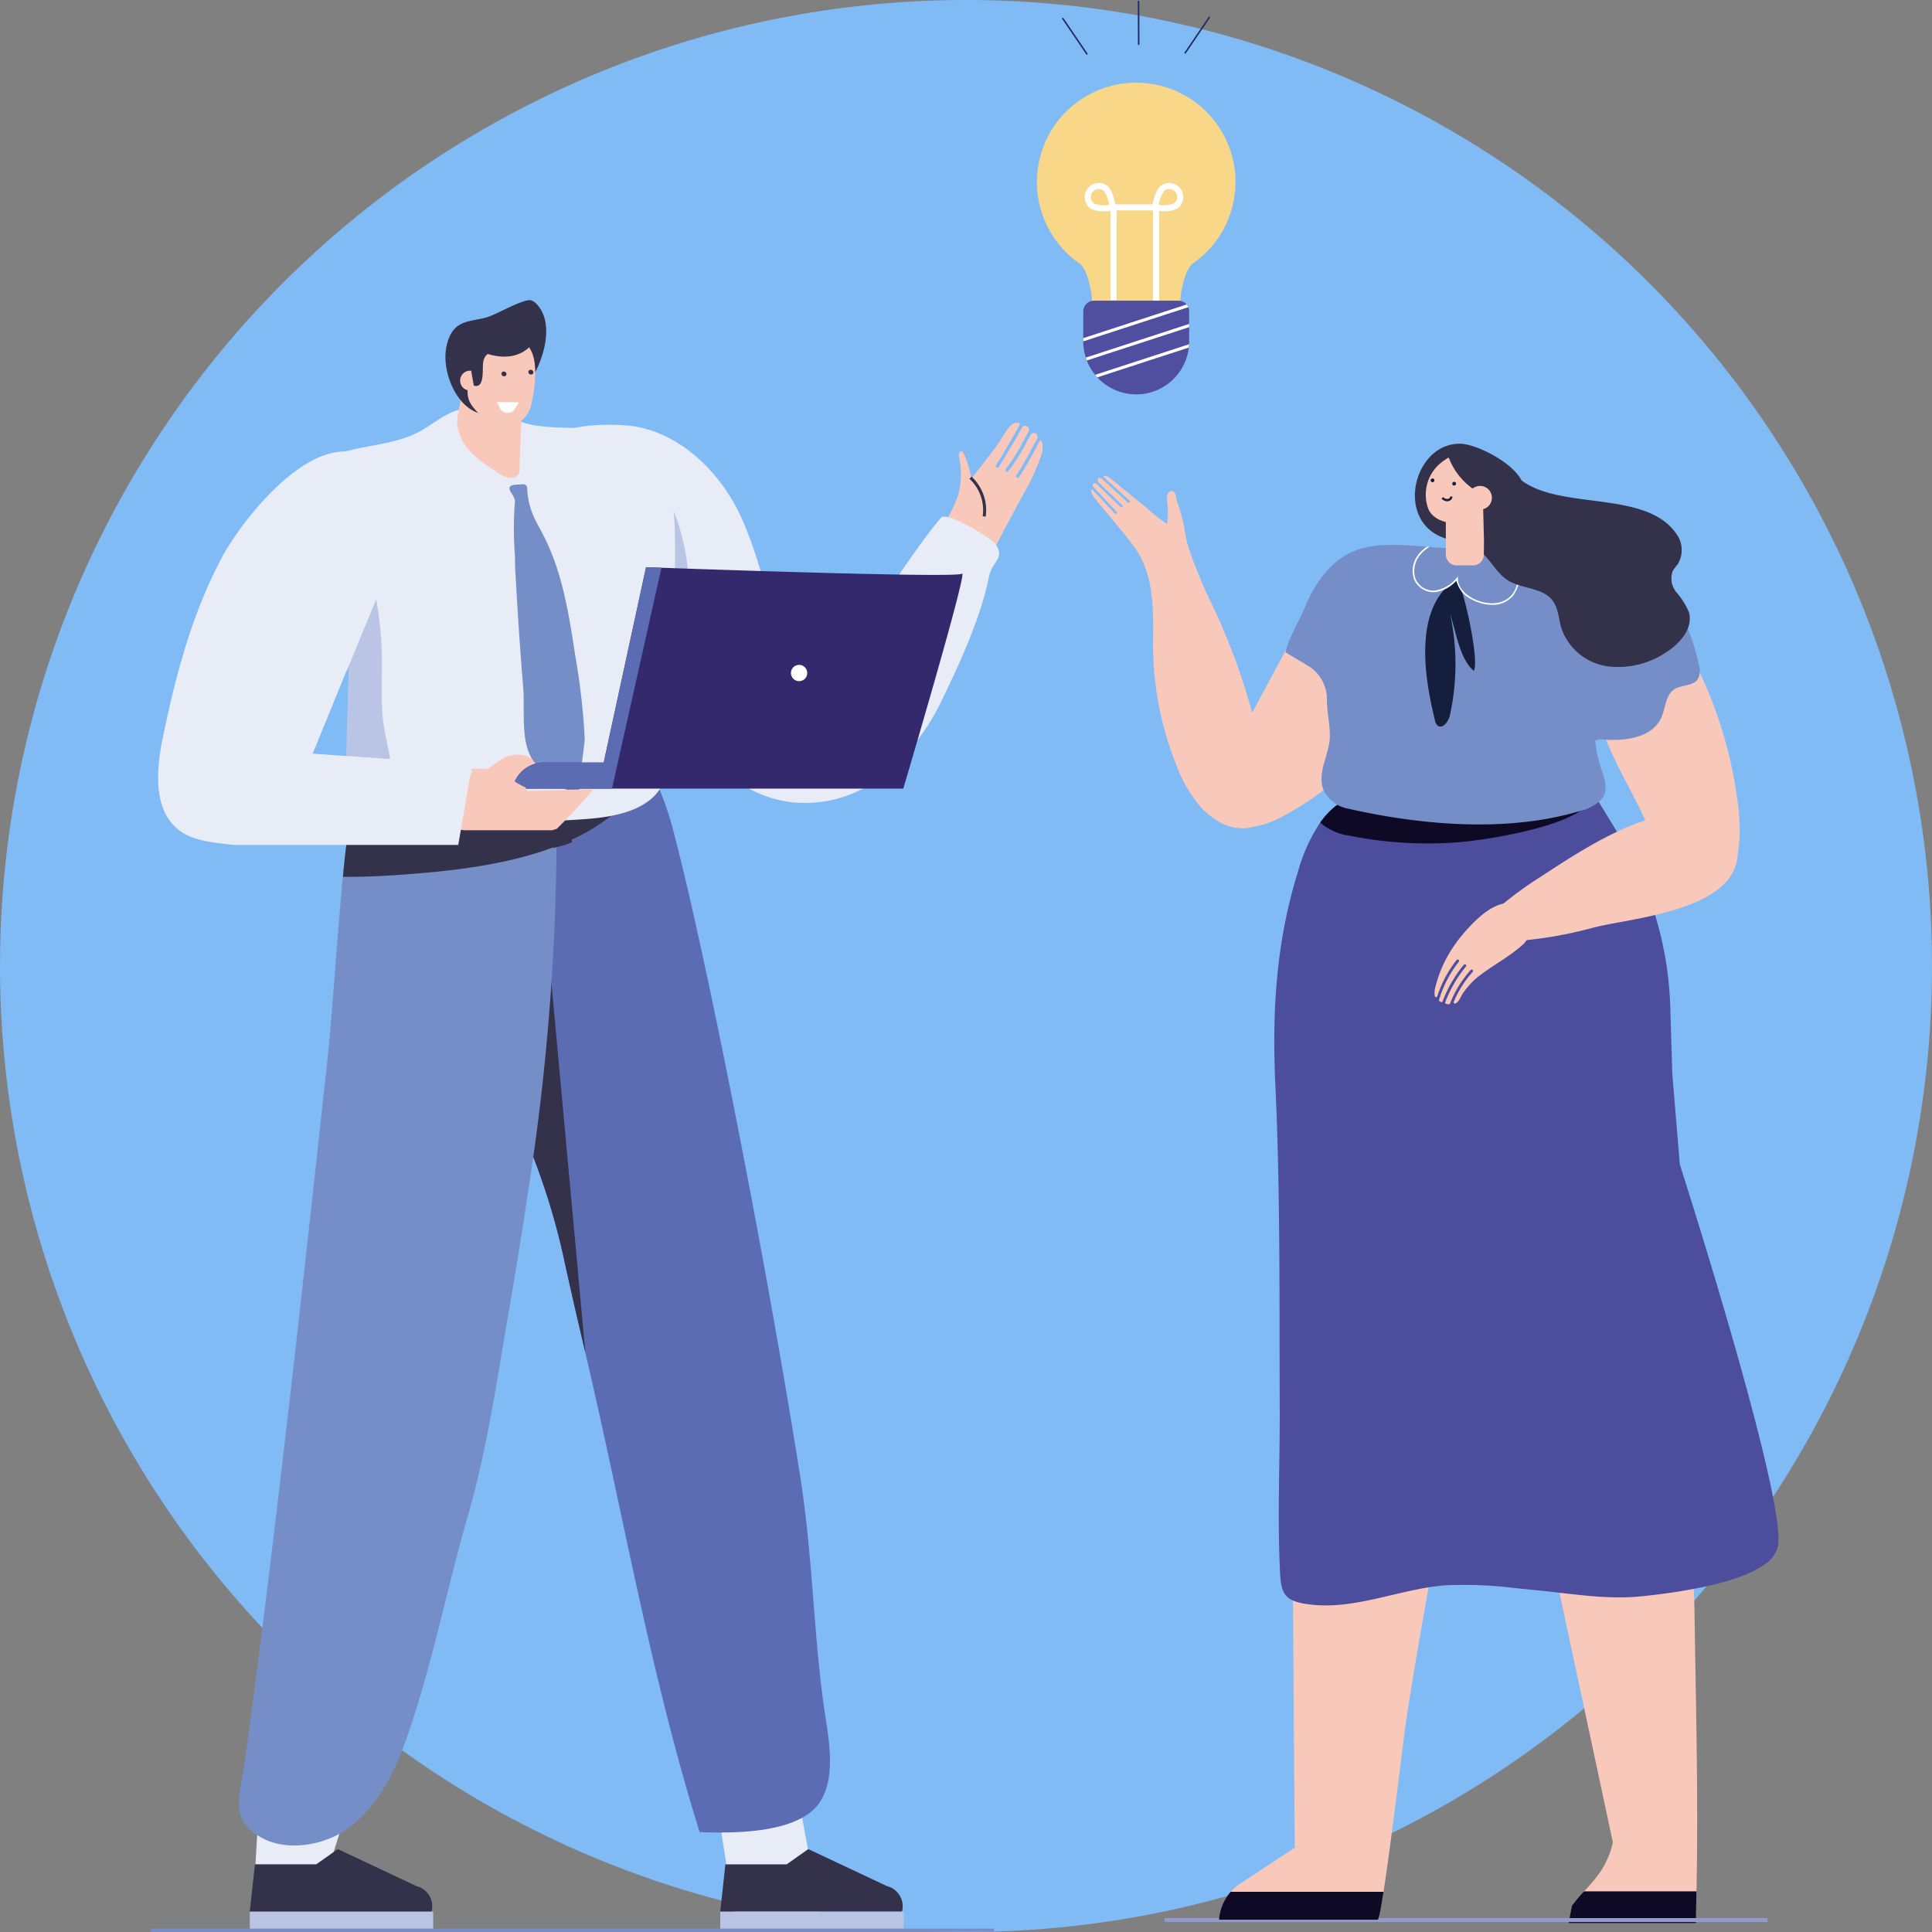 <svg xmlns="http://www.w3.org/2000/svg" width="282" height="282" viewBox="0 0 282 282"><rect x="0" y="0" width="282" height="282" fill="#808080" stroke="none"/><defs><clipPath id="a"><path data-name="長方形 619" fill="none" d="M0 0h237.593v281.869H0z"/></clipPath><clipPath id="b"><path data-name="パス 3425" d="M193.65 61.806a1.554 1.554 0 00-1.553 1.555v4.4a7.729 7.729 0 1015.458 0v-4.4A1.554 1.554 0 00206 61.806z" transform="translate(-192.097 -61.806)" fill="none"/></clipPath></defs><g transform="translate(-139 -2431)"><circle data-name="楕円形 21" cx="141" cy="141" r="141" transform="translate(139 2431)" fill="#81bbf5"/><g data-name="グループ 1260"><g data-name="グループ 1255"><g data-name="グループ 1254" clip-path="url(#a)" transform="translate(161 2431.09)"><path data-name="パス 3414" d="M129.352 26.473a14.491 14.491 0 1122.79 11.878c-1.167.816-1.858 4.181-1.858 5.6h-12.885c0-1.414-.673-4.78-1.834-5.589a14.469 14.469 0 01-6.213-11.889" fill="#f9d789"/><path data-name="パス 3415" d="M147.187 43.872h-.89V30.62h-5.309v13.094h-.89V29.731h7.089z" fill="#fff"/><path data-name="パス 3416" d="M139.178 30.744a3.742 3.742 0 01-2.025-.419 2.055 2.055 0 012.462-3.291c.813.609 1.2 2.7 1.27 3.116l.077.46-.463.055a11.616 11.616 0 01-1.321.079m-.792-3.23a1.165 1.165 0 00-.7 2.1 4.691 4.691 0 002.231.214 4.7 4.7 0 00-.834-2.08 1.156 1.156 0 00-.7-.232" fill="#fff"/><path data-name="パス 3417" d="M147.865 30.743a11.847 11.847 0 01-1.321-.079l-.463-.056.077-.46c.069-.413.456-2.506 1.27-3.116a2.058 2.058 0 012.877.414 2.055 2.055 0 01-.414 2.877 3.736 3.736 0 01-2.025.419m-.738-.918a4.67 4.67 0 002.23-.214 1.166 1.166 0 10-1.4-1.865 4.681 4.681 0 00-.833 2.079" fill="#fff"/><path data-name="パス 3418" d="M154.507 2.45l-3.516 5.181z" fill="#7a89c3"/><path data-name="パス 3419" d="M154.41 2.393l-3.516 5.181c-.081.12.113.233.194.114l3.516-5.182c.081-.12-.113-.232-.194-.113" fill="#1e2c68"/><path data-name="パス 3420" d="M144.183.109l.022 6.262z" fill="#7a89c3"/><path data-name="パス 3421" d="M144.071.117l.022 6.262c0 .145.225.128.225-.016l-.022-6.262c0-.145-.225-.128-.225.016" fill="#1e2c68"/><path data-name="パス 3422" d="M133.133 2.609l3.511 5.181z" fill="#7a89c3"/><path data-name="パス 3423" d="M133.036 2.665l3.516 5.181c.081.12.276.007.194-.113q-1.757-2.591-3.516-5.181c-.081-.12-.276-.007-.194.113" fill="#1e2c68"/></g></g><g data-name="グループ 1257"><g data-name="グループ 1256" clip-path="url(#b)" transform="translate(297.115 2474.884)"><path data-name="パス 3424" d="M7.728 13.687a7.729 7.729 0 007.729-7.728v-4.4A1.554 1.554 0 0013.903.001H1.553A1.553 1.553 0 000 1.555v4.4a7.728 7.728 0 007.728 7.728" fill="#504f9f"/><path data-name="長方形 620" fill="#fffdfd" d="M-11.811 9.319L33.78-5.532l.14.428-45.592 14.85z"/><path data-name="長方形 621" fill="#fffdfd" d="M-10.939 11.995L34.652-2.856l.14.428-45.592 14.85z"/><path data-name="長方形 622" fill="#fffdfd" d="M-9.854 14.601L35.737-.25l.14.428-45.592 14.85z"/></g></g><g data-name="グループ 1259"><g data-name="グループ 1258" clip-path="url(#a)" transform="translate(161 2431.09)"><path data-name="パス 3426" d="M228.131 130.106c-2.4 1.594-5.578 1.87-7.786-.609-2.419-2.715-.687-6.507-2.049-9.559-1.492-3.344-3.391-6.508-4.911-9.844-2.682-5.889-5.661-13.468-2.6-19.781 2.038-4.2 4.735-4.44 7.245-3.016a17.735 17.735 0 015.829 6.442 63.951 63.951 0 017.307 20.162c.666 3.839 1.3 8.409.059 12.256a7.745 7.745 0 01-3.1 3.947" fill="#f8c8bb"/><path data-name="パス 3427" d="M190.607 169.27q.222 1.709.512 3.409c.78 4.638 1.891 9.219 3.071 13.785q.472 1.836.958 3.667l3.533 13.464 1.514 5.761 2.739 10.436.546 2.551 9.938 46.473a12.549 12.549 0 01-1.81 4.287 24.769 24.769 0 01-2.4 2.876 24.658 24.658 0 00-1.774 2.1l-.479 2.539h18.6c0-.906.021-2.509.067-4.636.29-13.758-.1-27.543-.3-41.3-.137-9.25-2.738-29.76-3.209-39-.453-8.9-.322-6.009-.981-14.689l-.986-13c-.877-11.266-1.657-28.949-11.171-37.071-4.82-4.115-8.861-2.539-11.927 1.13-3.661 4.387-5.931 11.761-6.465 15.984a83.521 83.521 0 00.026 21.247" fill="#f8c8bb"/><path data-name="パス 3428" d="M207.431 278.075l-.479 2.539h18.606c-.006-.906.021-2.51.066-4.637h-16.419a25.435 25.435 0 00-1.774 2.1" fill="#0e0a25"/><path data-name="長方形 623" fill="#919bcd" d="M147.981 279.878h88.001v.574h-88.001z"/><path data-name="パス 3429" d="M155.932 280.123h23.169c.155 0 .465-1.618.844-4.076 1.14-7.364 2.921-22.256 3.118-23.644 2.329-16.306 5.5-29.375 7.042-45.724.218-2.321.356-4.8.461-7.359.257-6.244.327-12.971.911-19.088.193-2.022.441-3.974.77-5.822q.754-4.233 1.511-8.47l2.939-16.469c1.246-6.987 4.994-17.185 1.759-23.975a7.719 7.719 0 00-3.8-3.435l-.181-.086c-5.836-2.715-15.749-2.289-19.739-.064-7.018 3.912-8.428 16.187-8.418 23.148q.018 12.523.067 25.045.054 15.733.145 31.47.19 34.011.458 68.022l-8.043 5.309a6.557 6.557 0 00-1.316 1.139 6.733 6.733 0 00-1.7 4.076" fill="#f8c8bb"/><path data-name="パス 3430" d="M155.932 280.122h23.169c.155 0 .465-1.618.844-4.076h-22.313a6.733 6.733 0 00-1.7 4.076" fill="#0e0a25"/><path data-name="パス 3431" d="M155.812 110.5c1.58-2.2 3.257-4.346 4.927-6.5l3.809-7.1 2.6-4.838a4.916 4.916 0 011.309-1.867c.961-.684 2.044-1.3 3.036-1.962a8.774 8.774 0 012.5-1.549c.811-.124 1.92.786 2.552 1.276a15.339 15.339 0 012.814 2.953l.158.1c1.652 1.093 3.371 2.338 4.067 4.192.886 2.357-.133 4.981-1.342 7.189a41.146 41.146 0 01-16.7 16.486 13.034 13.034 0 01-6.627 1.9 6.341 6.341 0 01-4.076-1.757l-.012.023v-.033a4.419 4.419 0 01-1.19-2.056c-.564-2.282.806-4.558 2.18-6.466" fill="#f8c8bb"/><path data-name="パス 3432" d="M167.446 127.181a24.879 24.879 0 013.254-7.211 12.9 12.9 0 01.829-1.049 10.138 10.138 0 011.494-1.407 4.314 4.314 0 00.51.035c10.685-.028 21.241-1.709 31.887-2.3 1.29-.048 2.58-.081 3.871-.084.328 0 .646-.014.957-.038l4.159 6.833a50.834 50.834 0 017.388 24.891l.3 9.829 1.1 13.211s15.734 48.987 14.3 55.779a4.583 4.583 0 01-2.064 2.679c-3.81 2.659-11.934 3.948-17.72 4.553h-.026c-5.18.539-10.324-.381-15.5-.889l-2.9-.286a61.174 61.174 0 00-10.18-.43c-6.334.439-12.807 3.427-19.182 2.879-5.055-.434-4.98-1.8-5.154-6.389-.281-7.373.052-14.824.023-22.2-.062-15.754.1-31.573-.637-47.314-.5-10.709.1-20.8 3.285-31.091" fill="#4c4d9d"/><path data-name="パス 3433" d="M170.704 119.97a8.027 8.027 0 004.267 1.919 58.014 58.014 0 0015.91.956c2.691-.207 15.769-1.876 19.219-5.74a13.347 13.347 0 00-2.734-2.055c-3.784-2.11-12.037-1.094-16.144-.854-3.607.21-6.994 1.464-10.566 1.6-3.7.143-6.306-.086-9.123 3.123a12.9 12.9 0 00-.83 1.049" fill="#0e0a25"/><path data-name="パス 3434" d="M211.313 110.768c.421 1.832 1.864 4.217.382 5.875a6.364 6.364 0 01-3.008 1.621c-10.658 3.219-23.318 2.09-33.936-.327a4.886 4.886 0 01-3.618-2.864c-.878-2.464.887-5.054.976-7.519.062-1.722-.442-3.693-.427-5.527a5.723 5.723 0 00-2.8-4.966 893.996 893.996 0 01-3.256-1.943c.505-2.214 2.119-4.751 2.831-6.518 1.4-3.481 3.719-6.844 7.195-8.251 4.212-1.7 9.5-.51 13.922-.429 7.5.137 15.559-1.149 22.935.682a22.866 22.866 0 014.972 1.87c4.545 2.35 7.54 9.841 8.492 14.459a2.815 2.815 0 01-.128 2.068c-.692 1.092-2.393.821-3.47 1.534-1.283.85-1.254 2.706-1.882 4.11-1.314 2.937-5.234 3.466-8.443 3.213a1.71 1.71 0 00-1.212.173 20.429 20.429 0 00.476 2.74" fill="#768ec7"/><path data-name="パス 3435" d="M189.657 85.335a5.925 5.925 0 00.8-.745 7.55 7.55 0 00.823 1.319c1.062 3.188 2.558 10.791 1.832 11.918-2.053-1.742-2.592-5.7-3.432-8.253a34.953 34.953 0 01-.045 14.736c-.2.924-1.086 2.087-1.817 1.487a1.407 1.407 0 01-.389-.816c-.575-2.59-3.573-13.758 1.506-19.149a8.591 8.591 0 00.721-.5" fill="#151e3c"/><path data-name="パス 3436" d="M184.388 84.431a3.083 3.083 0 003.152 1.9 5.108 5.108 0 003.056-1.695 3.947 3.947 0 002.176 2.749 6.427 6.427 0 003.021.808 3.843 3.843 0 003.111-1.394 5.947 5.947 0 00.984-3.609 9.257 9.257 0 00-.667-3.512h-.234a.009.009 0 000 .008c.956 2.145.958 5.454-.262 6.972-1.431 1.783-4.034 1.526-5.848.529-.625-.343-2.079-1.3-2.072-2.825v-.3l-.2.222a5.063 5.063 0 01-3.092 1.817 2.855 2.855 0 01-2.92-1.754 3.655 3.655 0 01.651-3.388 5.26 5.26 0 011.377-1.207.661.661 0 01.05-.03h-.415a5.308 5.308 0 00-1.19 1.094 3.816 3.816 0 00-.682 3.609" fill="#fff"/><path data-name="パス 3437" d="M191.116 64.676c2.371.032 7.627 2.705 8.961 5.342 5.8 4.4 18.259 1.378 22.632 7.847a3.976 3.976 0 01.148 4.441 9.264 9.264 0 00-.679.9 3.149 3.149 0 00.537 3.182 10.777 10.777 0 011.8 2.867c.65 2.241-1.171 4.447-3.118 5.733a12.559 12.559 0 01-8.729 2.184 8.4 8.4 0 01-6.757-5.531c-.413-1.377-.428-2.931-1.3-4.076-1.282-1.686-3.754-1.717-5.712-2.525-2.542-1.049-3.2-3.69-5.257-4.915-2.416-1.44-5.287-1.091-7.38-3.27-3.835-3.992-.933-12.253 4.854-12.175" fill="#34314a"/><path data-name="パス 3438" d="M194.606 78.747l-.021 2.113a1.6 1.6 0 01-1.594 1.578h-2.359a1.594 1.594 0 01-1.594-1.594V72.99l2.789-.646.2-.046 1.689-.388.009.118.123 1.309.093.99.181-1.032.3-1.685.042 1.634.079 3.107z" fill="#f8c8bb"/><path data-name="パス 3439" d="M194.555 72.183v-.031a9.806 9.806 0 01-5.094-5.461 8.18 8.18 0 00-1.364.964c-.046.045-.093.084-.139.128a5.61 5.61 0 00-.777.914 5.973 5.973 0 00-.706 5.476c.617 1.542 2.67 2.206 4.182 2.061a6.852 6.852 0 003.165-1.25c.075-.112.147-.226.225-.335.09-.126.184-.254.278-.378.139-.639.144-1.613.4-1.905a.8.8 0 00-.169-.181" fill="#f8c8bb"/><path data-name="パス 3440" d="M189.23 73.077a.869.869 0 00.249-.036.77.77 0 00.541-.629l-.325-.055a.443.443 0 01-.311.368.739.739 0 01-.736-.265l-.241.225a1.151 1.151 0 00.823.391" fill="#151e3c"/><path data-name="パス 3441" d="M187.029 70.288a.275.275 0 11.332-.2.275.275 0 01-.332.2" fill="#151e3c"/><path data-name="パス 3442" d="M190.188 70.777a.275.275 0 11.332-.2.276.276 0 01-.332.2" fill="#151e3c"/><path data-name="パス 3443" d="M195.713 72.973a1.726 1.726 0 11-1.267-2.086 1.726 1.726 0 011.267 2.086" fill="#f8c8bb"/><path data-name="パス 3444" d="M138.399 69.652a.357.357 0 00-.033.031.367.367 0 00-.045.021z" fill="#f8c8bb"/><path data-name="パス 3445" d="M137.43 71.358l3.284 3.5a.2.2 0 00.146.06.2.2 0 00.12-.045.172.172 0 00.016-.252l-3.391-3.617a.355.355 0 01-.028-.455.3.3 0 01.436-.039l3.565 3.412a.192.192 0 00.266 0 .169.169 0 000-.249l-3.472-3.325a.455.455 0 01-.006-.666.4.4 0 01.422.075l3.843 3.5a.193.193 0 00.132.051.2.2 0 00.133-.057.175.175 0 000-.252l-3.75-3.413a.121.121 0 01.1-.208 1.231 1.231 0 01.75.285c1.743 1.445 3.512 2.864 5.274 4.288a25.675 25.675 0 002.707 2.186 1.331 1.331 0 00.393.18 7.344 7.344 0 01.112-.956c0-.514-.029-1.037-.039-1.5-.011-.534-.313-1.723.186-2.128a.522.522 0 01.569-.083c.512.216.443.968.6 1.407a25.266 25.266 0 01.878 2.946c.278 1.313.337 2.247.732 3.559.548 1.817 1.4 3.841 1.9 5.074 1.11 2.719 1.965 4.057 3.073 6.776a88.073 88.073 0 015.413 16.858 37.542 37.542 0 01.631 9.826 3.538 3.538 0 01-.371 1.528 3.041 3.041 0 01-2.92 1.138 9.209 9.209 0 01-5.98-3.192 19.775 19.775 0 01-3.451-5.987 47.543 47.543 0 01-3.4-18.41c.072-4.4.076-9.507-2.639-13.273-1.77-2.457-3.874-4.76-5.759-7.135a2.465 2.465 0 01-.658-1.335c.159-.059.039-.013.2-.075" fill="#f8c8bb"/><path data-name="パス 3447" d="M190.573 146.643l-.074-.116c.007.009.018.01.026.018a.3.3 0 00.048.1" fill="#f8c8bb"/><path data-name="パス 3448" d="M202.401 128.198c6.378-4.136 17.9-12.168 25.847-8.8 3.859 1.635 4.324 6.08 1.912 8.985-4.047 4.88-15.063 5.755-19.518 6.909a61.366 61.366 0 01-12.219 2.044 27.91 27.91 0 00-3.305-3.5 52.453 52.453 0 017.283-5.642" fill="#f8c8bb"/><path data-name="パス 3449" d="M188.049 145.846a16.76 16.76 0 012.884-5.561.2.2 0 00-.039-.278.2.2 0 00-.281.029 17.1 17.1 0 00-2.828 5.3.185.185 0 01-.344.01c0-.008-.007-.017-.01-.025a2.94 2.94 0 01.068-1.283 18.2 18.2 0 012.563-5.819 19.07 19.07 0 011.105-1.506c1.564-1.921 5.62-6.568 8.691-4.4a3.576 3.576 0 01.616 5.294c-2.1 1.979-4.9 3.335-7.127 5.2-.026.021-.049.043-.074.064a12.482 12.482 0 00-1.708 1.978c-.335.458-.574 1.278-1.127 1.536a.187.187 0 01-.244-.245 15.3 15.3 0 012.758-4.363.2.2 0 00-.009-.279.2.2 0 00-.284 0 16.391 16.391 0 00-3.017 4.9.175.175 0 01-.179.1 3.309 3.309 0 01-.372-.062.188.188 0 01-.14-.242 18.713 18.713 0 013.025-5.211.2.2 0 00-.039-.278.2.2 0 00-.281.029 19.071 19.071 0 00-3.087 5.329.18.18 0 01-.254.1 2.385 2.385 0 01-.178-.1.188.188 0 01-.088-.213" fill="#f8c8bb"/><path data-name="パス 3450" d="M130.182 65.722c-.048-1.106.046-.747-.048-1.106a2.13 2.13 0 00-.113-.317.148.148 0 00-.264-.007q-.225.413-.446.823c-.882 1.63-1.715 3.169-2.561 4.427a.241.241 0 01-.4-.269c.833-1.239 1.661-2.768 2.537-4.388l.5-.93a.555.555 0 00-.081-.65l-.016-.016a.557.557 0 00-.886.121c-.145.263-.293.532-.442.806a27.727 27.727 0 01-2.789 4.473.236.236 0 01-.131.077.241.241 0 01-.232-.395 27.488 27.488 0 002.728-4.387c.2-.372.4-.737.6-1.089a.558.558 0 00-.181-.735l-.01-.006a.554.554 0 00-.79.2 120.688 120.688 0 01-3.374 5.722.24.24 0 01-.154.108.241.241 0 01-.254-.364c1.2-1.91 2.352-3.877 3.446-5.856a.246.246 0 00-.191-.362 1.214 1.214 0 00-.5.043c-.908.288-1.747 1.98-2.241 2.716-.941 1.4-2.466 3.338-4.152 5.455.189-.124-.918-4.215-1.453-4.041a.536.536 0 00-.328.451 1.744 1.744 0 00.058.582 11.725 11.725 0 01-.083 5.1c-.366 1.517-2.636 5.612-3.334 6.953a1.257 1.257 0 00-.131.344c-.252 1.222 1.394 2.593 3.676 3.062 1.66.342-.486 6.47.327 5.849-5.693 6.858.738-1 .758-.983.029-.057 3.04-5.445 3.07-5.5a1.369 1.369 0 00.432-.727 1.153 1.153 0 00.015-.13 395.672 395.672 0 014.5-8.5 32.442 32.442 0 002.94-6.545" fill="#f8c8bb"/><path data-name="パス 3451" d="M108.224 112.016a19.013 19.013 0 01-9.251 4.764c-12.146 2.226-18.835-7.277-25.18-15.582a53.394 53.394 0 01-10.958-30.961c-.055-2.47-4.619-5.273-2.844-6.992 1.638-1.584 8.37-1.468 10.619-1.1 7.053 1.161 12.855 7.064 15.732 13.607s4.084 13.72 6.921 20.281a4.227 4.227 0 001.439 2.024 3.405 3.405 0 003.733-.573c3.481-2.674 5.8-6.632 8.335-10.134 1.691-2.339 5.583-8.362 8.578-11.864.762-1.052 7.4 3 7.99 3.868 1.41 2.1-.532 2.441-.986 4.738-1.154 5.844-4.253 12.632-6.863 17.98a32.7 32.7 0 01-7.265 9.944" fill="#e8ecf7"/><path data-name="パス 3452" d="M119.813 69.478l-.3.327a6.232 6.232 0 011.922 5.452l.436.069a6.685 6.685 0 00-2.061-5.848" fill="#34314a"/><path data-name="パス 3453" d="M77.362 112.558c-10.454-4.418-18.667-13.53-21.6-28.049a22.649 22.649 0 01-.447-3.716c1.516-6.229 4.143-12.5 8.961-14.541 7.439-3.139 12.7 6.591 13.965 15.466a99.561 99.561 0 01-.874 30.84" fill="#bac5e5"/><path data-name="パス 3454" d="M28.239 265.345l-2.363 7.483H15.241l.788-13.391z" fill="#e8ecf7"/><path data-name="パス 3455" d="M81.871 258.303l3.582 22.891 12.439-.883-6.313-33.869z" fill="#e8ecf7"/><path data-name="パス 3456" d="M86.226 267.296c-2.277.14-4.453.095-6.1.033-7.18-22.92-11.192-46.619-16.686-69.962-1.1-4.672-2.188-9.357-3.2-14.048a101.217 101.217 0 00-4.148-13.866c-.091-.25-.186-.5-.279-.749-4.478-12-10.24-23.365-12.814-36.438-.022-.115-.042-.24-.064-.36a98.7 98.7 0 01-.242-1.444 62.267 62.267 0 01-.463-3.568c-.443-4.422-.345-8.94 1.057-12.768.067-.184.135-.365.208-.543a14.159 14.159 0 012.183-3.73c.083-.1.166-.2.254-.3a12.257 12.257 0 011.221-1.221 26.208 26.208 0 017.954-4.278c5.727-2.259 10.477-.7 14.136 3.1a26.421 26.421 0 015.191 8.411 41.919 41.919 0 011.702 5.072c.2.751.408 1.549.626 2.4.362 1.427.744 2.983 1.145 4.655 5.054 21.208 12.687 60.924 16.938 88.013 1.725 10.979 1.867 21.92 3.362 32.949.6 4.386 2.237 11.221-1.067 14.976-2.231 2.535-6.742 3.413-10.911 3.67" fill="#5b6cb2"/><path data-name="パス 3457" d="M63.444 197.366c-1.1-4.672-2.188-9.356-3.2-14.047a101.257 101.257 0 00-4.148-13.867c-.091-.249-.186-.5-.279-.749-4.478-12-10.24-23.365-12.814-36.438-.022-.115-.042-.24-.064-.359q-.125-.716-.242-1.444a62.499 62.499 0 01-.463-3.568l14.87 1.392z" fill="#34314a"/><path data-name="パス 3458" d="M59.235 123.412v.154a342.5 342.5 0 01-4.113 50.014c-.9 6.091-1.9 12.214-2.974 18.426-1.667 9.658-3.081 19.528-5.8 28.963-3.064 10.609-5.051 20.968-8.591 31.49-1.9 5.645-4.558 11.437-9.533 14.7-3.33 2.19-8.586 3-12.18.913-4.726-2.744-2.956-6.218-2.3-11.064q2.35-17.34 4.414-34.715c2.737-22.745 5.212-45.517 7.7-68.289.546-5.007 1.345-17.348 2.187-26.114.581-6.04 1.181-10.383 1.735-9.469 1.4 2.309 4.634-2.952 7.351-3.64a50.017 50.017 0 016.367-1.2 21.841 21.841 0 018.326.344c3.24.932 5.5 3.115 5.484 7.367a2.83 2.83 0 00.014.33c.025.159.066.2.123.168.432-.271 1.718-5.11 1.752-3.046q.04 2.344.037 4.667" fill="#768ec7"/><path data-name="パス 3459" d="M27.311 269.806l11.467 5.4a3.054 3.054 0 012.214 3.736H14.455l.755-6.91h8.945z" fill="#34314a"/><path data-name="パス 3460" d="M41.236 278.938v2.65H14.469l-.013-2.65z" fill="#bac5e5"/><path data-name="パス 3461" d="M68.258 118.1a27.709 27.709 0 01-6.843 4.387c.032.069.061.137.093.205.083.188-.8.5-2.273.874-.142.034-.291.073-.444.11l-.054-.076c-6.73 2.51-14.447 3.4-21.1 3.908-3.186.244-6.391.415-9.586.383.581-6.039 1.181-10.383 1.735-9.469 1.4 2.309 4.634-2.952 7.351-3.64a50.036 50.036 0 016.367-1.2 21.844 21.844 0 018.327.344l-.959-1.346a29.612 29.612 0 014.985-.925 29.992 29.992 0 0111.832 1.192 3.415 3.415 0 012.109 1.35c.735 1.326-.405 2.9-1.535 3.9" fill="#34314a"/><path data-name="パス 3462" d="M76.245 73.667c-.389-3.225-1.338-6.3-3.724-8.382-2.15-1.88-5.1-2.564-7.943-2.787s-5.727-.048-8.545-.507c-2.982-.485-5.538-2.37-8.6-2.536-3.185-.173-5.071 1.548-7.616 3.117-4.934 3.042-11.827 1.907-16.309 5.58-3.341 2.737-4.382 7.591-3.483 11.815 1.427 6.707 7.013 11.421 9.388 17.773a55.963 55.963 0 012.8 13.655c.241 2.6-2.523 5.562-.454 7.16a5.369 5.369 0 001.891.9 14.2 14.2 0 003.217.4c7.484.293 19.274.158 26.742-.4 4.374-.327 9.525-1.354 11.25-5.384a12.511 12.511 0 00.682-4.831c0-10.25 1.133-20.444.977-30.685a47.2 47.2 0 00-.275-4.891" fill="#e8ecf7"/><path data-name="パス 3463" d="M31.548 117.918a3.607 3.607 0 003.344-2.43c.9-3.263-.691-7.468-1.012-10.74-.283-2.88-.1-5.817-.139-8.731a51.853 51.853 0 00-2.623-15.664c.513 1.178-2.065 13.412-2.166 16.008-.2 5.032-.312 10.066-.445 15.1-.037 1.4-.706 4.3.4 5.432a3.425 3.425 0 002.637 1.026" fill="#bac5e5"/><path data-name="パス 3464" d="M95.98 269.806l11.467 5.4a3.053 3.053 0 012.214 3.736H83.125l.754-6.908h8.95z" fill="#34314a"/><path data-name="パス 3465" d="M109.905 278.938v2.65H83.138l-.013-2.65z" fill="#bac5e5"/><path data-name="パス 3466" d="M46.809 113.796l4.189-2.923a4.41 4.41 0 015.209.095l3.881 3.639-9.1.191z" fill="#f8c8bb"/><path data-name="長方形 624" fill="#768ec7" d="M0 281.412h123.095v.457H0z"/><path data-name="パス 3467" d="M54.159 59.429a595.456 595.456 0 01-.2 5.225.183.183 0 000 .034c-.076 1.8-.139 3.211-.127 3.354a1.94 1.94 0 01-.088.969 1.317 1.317 0 01-1.328.664 3.314 3.314 0 01-1.453-.593c-2.944-1.863-5.942-3.777-6.243-7.5-.093-1.12 1.8-8.246 1.358-8.6l.549.429 1.475 1.153 1.707 1.342c1.645 1.03 1.763-2.561 2.41.749.031.167.376.085.766-.037.532-.165 1.153-.41 1.187-.208a29.657 29.657 0 01-.01 3.02" fill="#f8c8bb"/><path data-name="パス 3468" d="M43.672 48.926c1.11-2.319 3.22-2.1 5.332-2.681 1.429-.392 5.52-2.851 6.571-2.481a2.264 2.264 0 01.926.722c3.376 3.99-.866 12.791-4.952 15.156-5.328 3.084-9.262-4.325-8.417-8.963a6.915 6.915 0 01.539-1.753" fill="#34314a"/><path data-name="パス 3469" d="M54.146 49.698c-1.912-.91-4.281.256-6.138 1.836-.6 2.788-3.047 5.326-.884 7.889a7.577 7.577 0 003.029 2.3 4.258 4.258 0 003.758-.264 4.122 4.122 0 001.659-2.607c.516-2.345 1.432-7.8-1.424-9.159" fill="#f8c8bb"/><path data-name="パス 3470" d="M44.45 52.512c-.406.079.968-2.288 1.232-2.488a9.732 9.732 0 013.15-1.266c.751-.18 3.679-.277 3.957.624.541 1.752-2.317 1.441-3.169 1.9-1.573.845-.954 2.12-1.237 3.845-.072.432-.222.932-.661 1.085-.6.208-1.17-.415-1.27-1a8.25 8.25 0 00-.179-1.763 1.679 1.679 0 00-1.823-.935" fill="#34314a"/><path data-name="パス 3471" d="M61.939 95.44c-.915-5.978-1.868-12.078-4.652-17.449-.515-.994-1.093-1.96-1.516-3a11.16 11.16 0 01-.821-3.853.575.575 0 00-.617-.544c-.835.048-1.616.042-1.879.335-.167.186-.126.492.238 1.008a4.091 4.091 0 01.485 1.036 49.41 49.41 0 000 8.173 22.4 22.4 0 00.021 1.676q.378 7.137.918 14.263.132 1.74.273 3.48c.21 3.086-.438 7.812 1.465 10.391a14.89 14.89 0 006.823 5.105c-.522-.19.7-7.536.671-8.37a101.314 101.314 0 00-1.408-12.253" fill="#768ec7"/><path data-name="パス 3472" d="M47.142 56.123l-.371-2.1a1.45 1.45 0 00-.937 2.664 1 1 0 00.864.137.624.624 0 00.406-.716z" fill="#f8c8bb"/><path data-name="パス 3473" d="M52.814 115.017h57.032s9.616-32.432 8.555-31.37c-.584.586-31.241-.43-42.232-.811-.6-.022-1.145-.039-1.621-.056l-2.248-.083-6.179 28.516h-8.725a4.659 4.659 0 00-4.582 3.8" fill="#35296e"/><path data-name="パス 3474" d="M94.636 99.333a1.188 1.188 0 10-1.188-1.188 1.192 1.192 0 001.188 1.188" fill="#fff"/><path data-name="パス 3475" d="M52.814 115.017h14.508l7.227-32.237-2.248-.083-6.179 28.516h-8.726a4.659 4.659 0 00-4.582 3.8" fill="#5b6cb2"/><path data-name="パス 3476" d="M51.563 54.831a.33.33 0 00.364-.325.394.394 0 00-.376-.366.33.33 0 00-.364.325.392.392 0 00.376.366" fill="#34314a"/><path data-name="パス 3477" d="M55.493 54.576a.33.33 0 00.364-.325.392.392 0 00-.375-.366.33.33 0 00-.364.325.392.392 0 00.375.366" fill="#34314a"/><path data-name="パス 3478" d="M47.649 50.974s6.347 3.418 9.033-2.44l-5.615.244z" fill="#34314a"/><path data-name="パス 3479" d="M50.522 58.585l3.219.053-.45.738a1.3 1.3 0 01-2.437-.123z" fill="#fff"/><path data-name="パス 3480" d="M54.865 115.361l-.144-.524c-1.028-.325-3.946-2.472-4.631-2.586-1.39-.23-6.535-.32-7.853.77-1.025.847-2.765 7.115-3.885 7.115 2.457.189 4.935.6 7.41.962h12.79c.236-.063.473-.13.708-.2 1.813-1.744 3.578-3.708 5.259-5.679-.212-.035-.41-.065-.6-.094z" fill="#f8c8bb"/><path data-name="パス 3481" d="M12.097 123.237h32.79l1.776-10.263.008-.01a8.46 8.46 0 01.35-.42l-.278-.031.172-.993-23.272-1.6 4.937-12.11.1-.14 8.794-21.368a15.728 15.728 0 00-3.89-7.86c-7.612-8.737-19.9 6.629-23.233 12.905-4.385 8.245-6.8 17.45-8.647 26.552-.948 4.667-1.306 10.431 2.526 13.254 1.757 1.3 4.025 1.629 6.194 1.89.559.068 1.116.13 1.673.193" fill="#e8ecf7"/></g></g></g></g></svg>